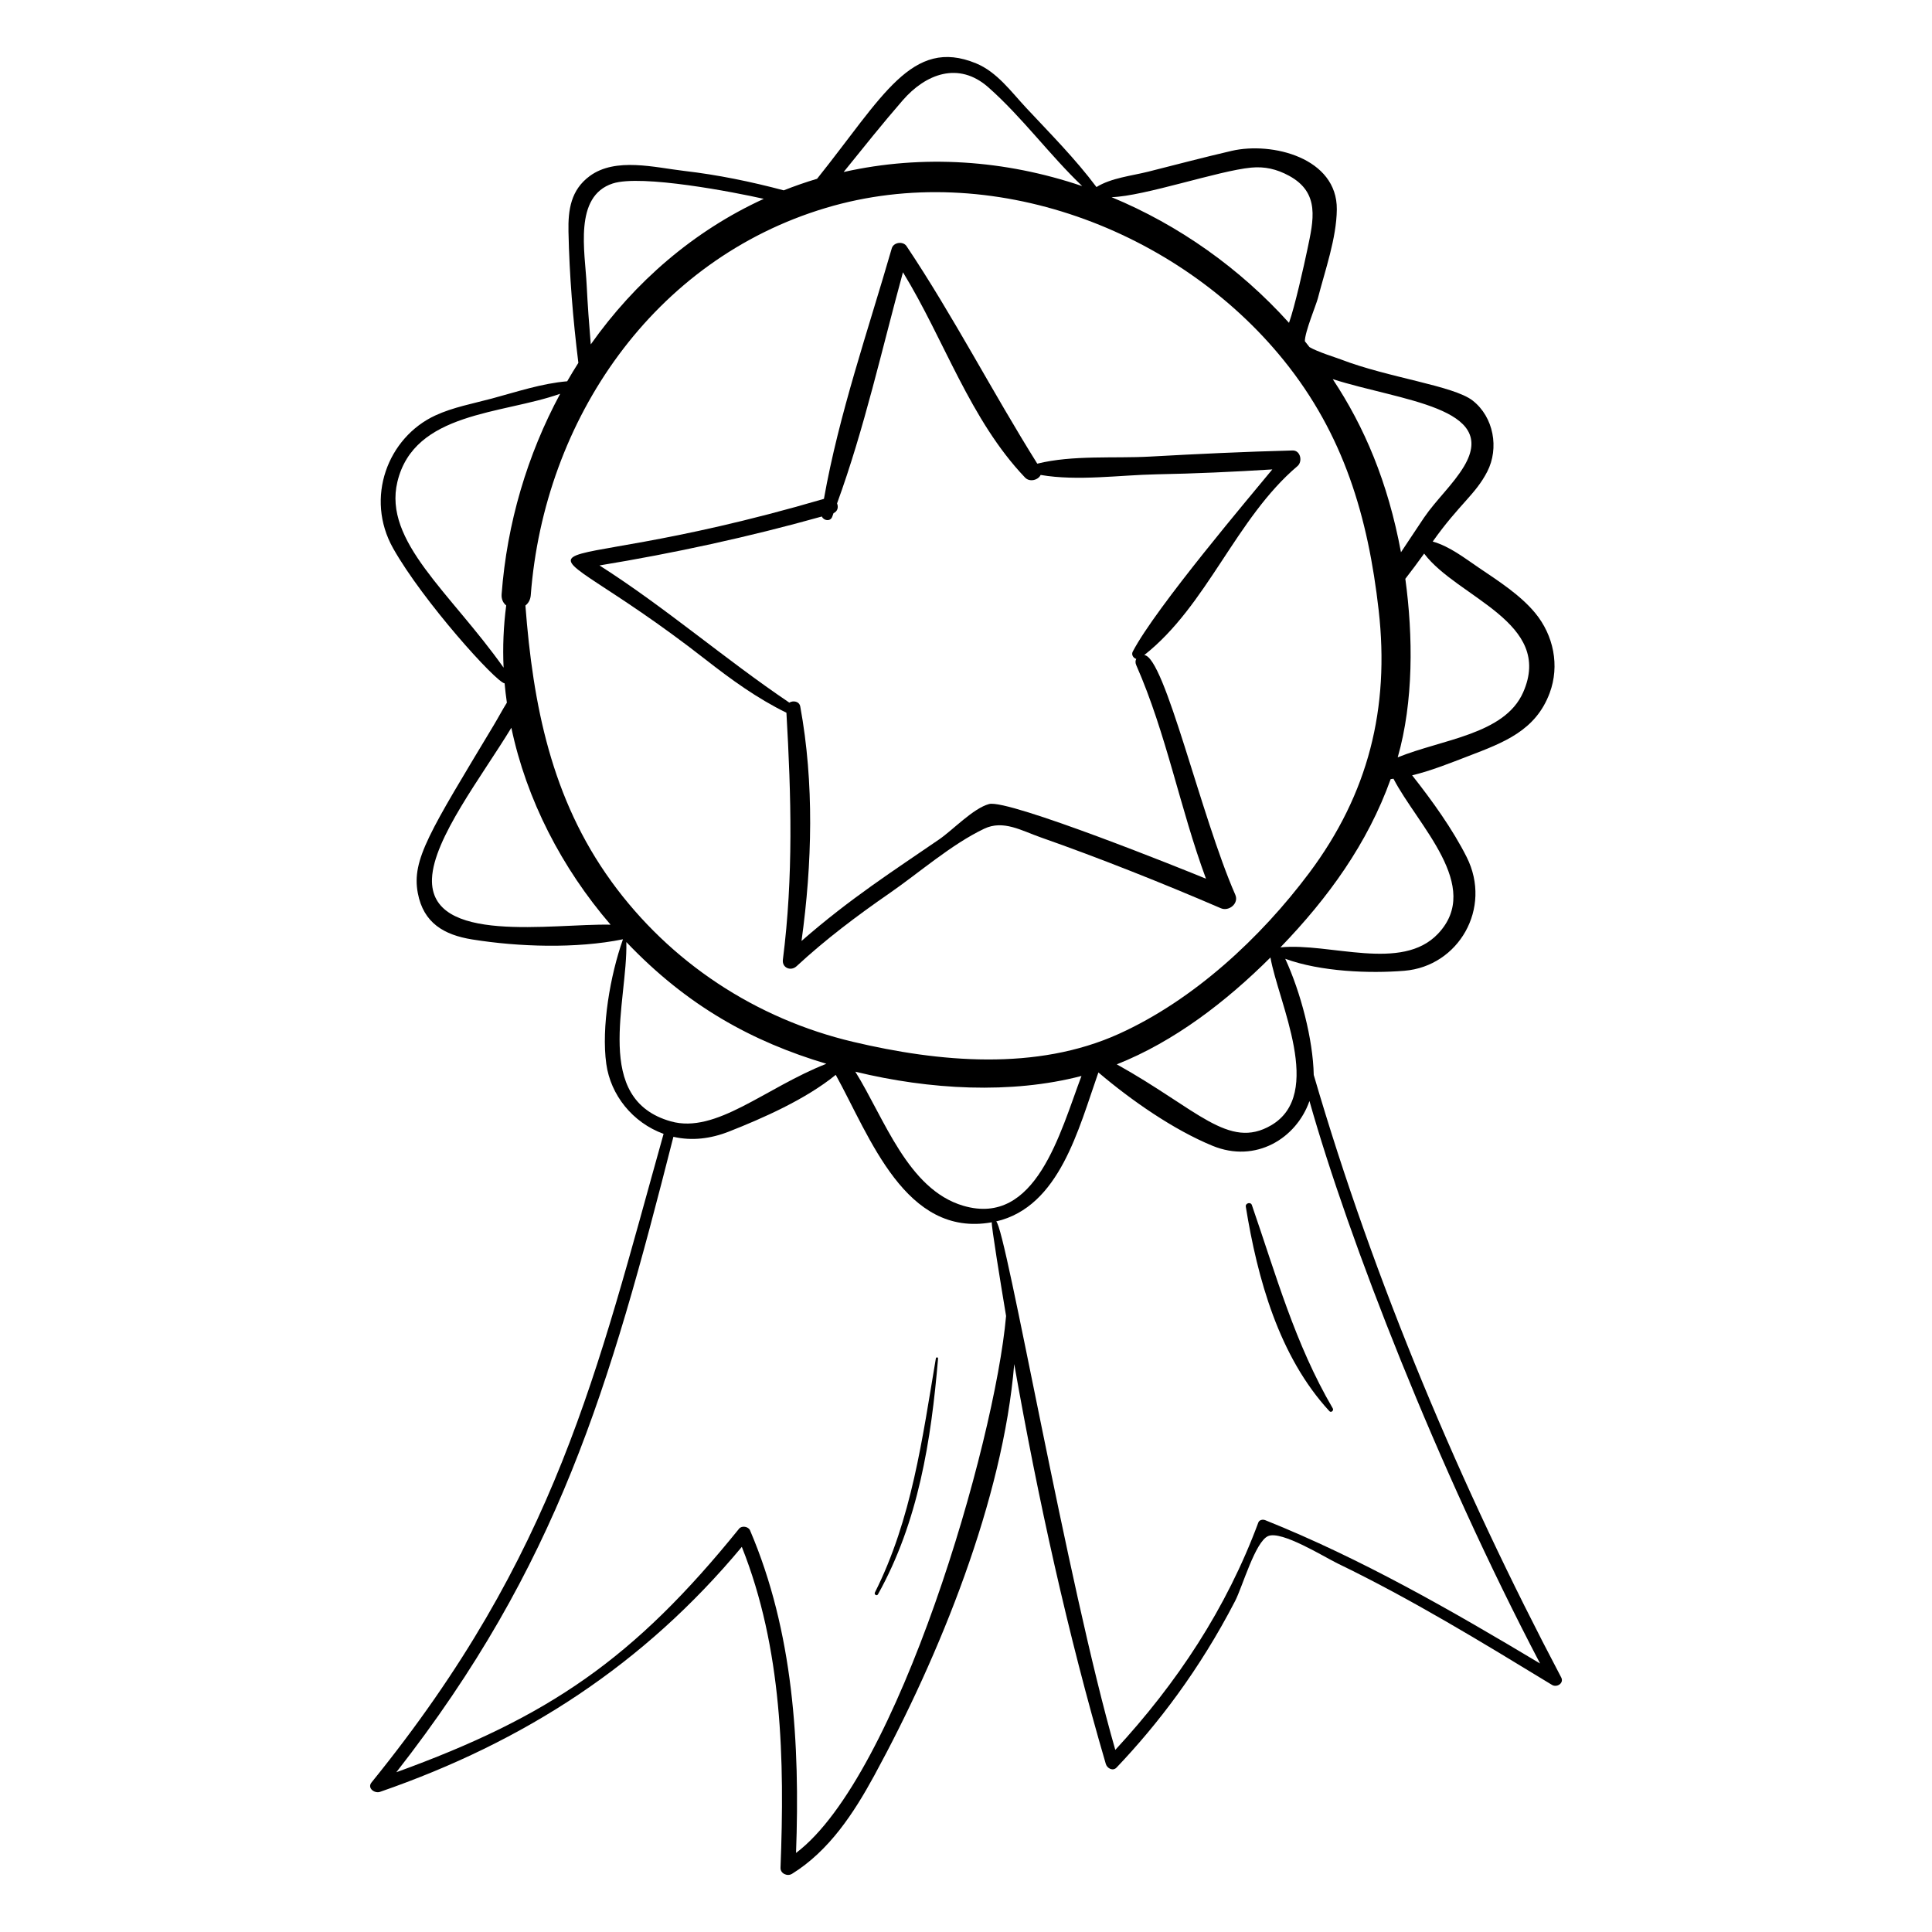 <?xml version="1.0" encoding="UTF-8"?>
<!-- Uploaded to: ICON Repo, www.iconrepo.com, Generator: ICON Repo Mixer Tools -->
<svg fill="#000000" width="800px" height="800px" version="1.1" viewBox="144 144 512 512" xmlns="http://www.w3.org/2000/svg">
 <g>
  <path d="m353.87 640.6c9.855-6.109 16.391-16.094 21.82-26.062 17.352-31.855 34.117-73.203 37.09-109.05 6.309 35.734 14.18 71.535 24.273 105.98 0.336 1.141 1.852 2 2.844 0.957 10.863-11.41 21.938-25.816 31.41-44.117 1.961-3.785 5.324-15.746 8.762-17.23 3.559-1.535 14.926 5.57 18.363 7.231 19.754 9.551 38.117 20.797 56.875 32.211 1.27 0.773 3.238-0.457 2.426-1.992-26.52-50.301-49.508-104.61-65.578-159.66-0.191-9.449-3.469-21.941-7.551-30.777 9.398 3.43 22.387 3.93 31.578 3.172 14.336-1.18 23.324-16.555 16.504-30.125-3.676-7.312-9.141-14.953-14.453-21.668 5.148-1.25 10.266-3.32 14.898-5.098 9.355-3.59 17.828-6.715 21.551-16.727 2.691-7.238 1.039-15.293-3.863-21.219-3.961-4.785-9.836-8.539-14.906-11.969-3.91-2.644-7.715-5.656-12.227-6.941 7.016-9.906 11.32-12.434 14.457-18.543 3.176-6.18 1.719-14.445-3.863-18.812-5.078-3.973-22.281-6.035-34.977-10.922-1.422-0.547-6.062-1.949-8.277-3.254-0.406-0.516-0.805-1.043-1.223-1.555-0.016-2.441 3-9.652 3.441-11.363 1.898-7.363 4.953-15.938 5.027-23.57 0.133-13.676-17.184-17.996-27.879-15.516-7.394 1.715-14.734 3.656-22.098 5.512-4.34 1.094-9.797 1.645-13.719 4.078-5.57-7.449-12.266-14.188-18.609-20.973-4-4.281-7.738-9.52-13.305-11.812-17.031-7.012-24.723 8.84-42.129 30.594-3.012 0.895-5.953 1.926-8.836 3.062-8.668-2.297-17.414-4.109-26.348-5.144-7.75-0.898-18.207-3.691-25.059 1.352-5.016 3.691-5.758 8.953-5.637 14.73 0.242 11.652 1.195 23.23 2.621 34.781-1.023 1.605-2.008 3.234-2.961 4.883-6.754 0.566-13.406 2.809-19.926 4.562-4.957 1.332-10.332 2.32-15.02 4.492-12.613 5.84-18.711 21.859-11.176 35.223 7.91 14.027 27.23 35.465 29.535 35.777 0.152 1.711 0.359 3.418 0.602 5.117-1.195 1.898-2.262 3.941-3.496 5.996-16.941 28.203-21.785 35.613-20.105 44.477 1.5 7.918 6.949 11.07 14.379 12.27 12.277 1.98 27.602 2.484 39.988-0.039-3.387 9.551-5.769 23.359-4.418 33.043 1.148 8.223 6.938 15.523 15.18 18.523-17.727 63.227-28.238 111.23-77.395 171.88-1.23 1.516 0.836 2.988 2.234 2.5 38.32-13.254 70.004-33.84 95.895-64.926 10.73 26.922 11.371 56.402 10.254 85.023-0.07 1.547 1.812 2.383 3.023 1.633zm198.27-55.754c-23.527-14.09-47.324-27.75-72.836-37.984-0.633-0.254-1.562-0.113-1.836 0.621-8.438 22.75-21.512 42.516-37.902 60.254-12.754-44.246-28.914-137.89-31.562-140.05 16.785-3.887 21.809-24.508 27.082-39.48 8.789 7.465 19.914 15.188 30.227 19.434 11.484 4.731 22.25-1.973 25.707-11.859 10.387 36.793 33.848 97.02 61.121 149.07zm-152.87-121.31c-14.688-4.32-20.887-23.137-28.602-35.527 19.68 4.793 41.305 5.988 59.934 1.133-5.66 14.973-12.043 40.066-31.332 34.395zm81.59-21.316c-11.258 6.574-19.543-4.277-40.898-16.156 15.285-6.07 29.004-16.656 40.719-28.32 2.094 11.953 14.371 36.191 0.18 44.477zm44.238-50.781c-9.656 10.219-28.625 2.316-41.773 3.625 12.691-13.152 23.09-27.516 29.215-44.59 0.246-0.023 0.496-0.074 0.742-0.102 6.434 12.375 23.699 28.492 11.816 41.066zm22.539-63.93c-4.945 11.152-21.465 12.402-33.23 17.199 4.219-14.762 4.086-32.168 2.019-47.316 1.711-2.199 3.363-4.43 4.984-6.688 8.801 11.699 34.469 18.215 26.227 36.805zm-15.629-59.973c-2.859 4.812-7.449 8.969-10.641 13.66-2.066 3.039-4.043 6.121-6.094 9.156-3.473-18.652-9.734-33.297-18.086-45.875 18.004 5.754 44.098 7.434 34.82 23.059zm-56.449-79.117c3.609-0.34 6.746 0.371 10.035 2.152 8.324 4.508 6.484 11.828 4.875 19.516-0.918 4.387-3.356 15.258-4.871 19.465-13.008-14.438-29.18-25.906-47.023-33.301 8.664-0.246 28.348-7.019 36.984-7.832zm-92.316-17.852c6.039-6.949 14.781-10.41 22.691-3.414 8.984 7.941 16.168 17.871 24.863 26.168-20.414-6.926-42.172-8.465-63.227-3.734 5.164-6.387 10.289-12.828 15.672-19.02zm-76.879 22.062c7.582-2.481 32.402 2.332 40.039 4.066-18.586 8.508-34.16 22.035-45.844 38.57-0.445-5.246-0.828-10.5-1.09-15.762-0.434-8.801-3.481-23.48 6.894-26.875zm-28.215 111.82c-0.723 5.496-0.949 11.008-0.695 16.484-14.102-19.949-31.941-33.445-28.137-49.266 4.465-18.566 27.727-17.84 43.137-23.316-8.723 16.168-14.109 34.363-15.52 53.102-0.102 1.363 0.418 2.356 1.215 2.996zm-19.668 72.398c0.41-10.629 13.133-26.984 21.031-39.984 4.012 19.09 13.391 37.191 26.293 52.184-15.48-0.32-48.004 5.394-47.324-12.199zm47.527 0.727c-15.898-21.93-20.766-46.828-22.77-73.105 0.77-0.598 1.324-1.508 1.418-2.75 3.547-46.512 32.449-88.953 78.242-102.63 43.656-13.043 93.25 5.652 121.32 40.406 15.887 19.664 22.336 41.449 25.148 66.262 2.934 25.906-2.723 48.613-18.406 69.566-12.91 17.246-30.625 33.676-50.406 42.641-21.871 9.914-47.691 7.527-70.488 2.129-25.777-6.098-48.488-21.035-64.062-42.516zm3.977 16.074c16.172 17.008 33.422 26.41 53.012 32.262-16.262 6.383-29.219 18.656-41.234 15.258-20.785-5.875-11.398-31.594-11.777-47.52zm32.777 155.9c-0.438-1.02-2.18-1.316-2.894-0.434-27.887 34.523-50.406 49.879-90.84 64.547 42.816-54.777 56.43-101.54 73.43-168.4 4.863 1.121 9.836 0.535 14.73-1.391 8.887-3.5 20.348-8.535 28.289-15.027 9.102 16.48 18.422 43.207 41.367 39.074-0.246 0.402 2.434 16.777 3.777 24.832-2.988 33.75-28.691 121.99-55.664 142.3 1.062-28.918-0.688-58.617-12.195-85.5z"/>
  <path d="m376.67 566.51c10.711-19.199 14.105-40.832 15.926-62.484 0.031-0.379-0.52-0.414-0.582-0.047-3.586 21.211-6.371 42.582-16.156 62.047-0.273 0.535 0.512 1.023 0.812 0.484z"/>
  <path d="m474.15 463.77c3.07 19.039 8.801 39.746 22.156 54.203 0.461 0.5 1.219-0.176 0.895-0.734-10.031-17.152-15.008-35.277-21.445-53.895-0.309-0.895-1.754-0.508-1.605 0.426z"/>
  <path d="m352.41 332.88c1.273 22.059 1.867 43.414-0.938 65.438-0.277 2.172 2.113 3.148 3.621 1.746 7.68-7.113 16.004-13.375 24.605-19.324 7.965-5.508 16.414-12.969 25.125-17.121 5.051-2.406 9.863 0.5 14.93 2.277 15.531 5.453 32.48 12.199 47.789 18.797 2.129 0.918 4.84-1.266 3.824-3.574-9.148-20.84-18.703-63.098-24.129-63.516 16.711-13.16 24.297-36.258 40.605-50.078 1.422-1.203 0.828-4.203-1.301-4.144-12.609 0.324-25.238 0.922-37.832 1.621-9.363 0.52-20.434-0.453-29.82 1.875-11.898-18.977-22.199-39.039-34.648-57.652-0.922-1.375-3.445-1.027-3.91 0.582-6.281 21.75-14.016 44.02-17.98 66.398-83.785 24.523-82.941 2.277-31.32 42.613 6.84 5.344 13.605 10.25 21.379 14.062zm9.387-52.004c0.449 1.09 2.227 1.43 2.742 0.09 0.125-0.324 0.23-0.656 0.355-0.98 1.121-0.48 1.328-1.617 0.934-2.578 7.223-19.789 11.891-40.898 17.465-61.254 10.969 17.898 17.754 39.086 32.355 54.406 1.234 1.297 3.508 0.652 4.133-0.695 9.789 1.688 21.109 0.016 30.668-0.164 10.242-0.195 20.5-0.656 30.73-1.301-5.269 6.426-30.898 36.594-36.992 48.289-0.43 0.824 0.16 1.711 0.934 1.934-0.242 0.441-0.289 1.004-0.008 1.645 8.031 18.242 11.586 37.957 18.484 56.602-4.84-2.019-52.375-21.16-57.477-19.793-4.195 1.125-9.574 6.852-13.223 9.363-11.93 8.203-23.605 15.652-36.488 26.93 2.836-20.445 3.383-41.883-0.332-62.129-0.258-1.41-1.887-1.66-2.902-1.039-17.176-11.598-32.824-25.215-50.305-36.355 19.879-3.269 39.516-7.531 58.926-12.969z"/>
 </g>
</svg>